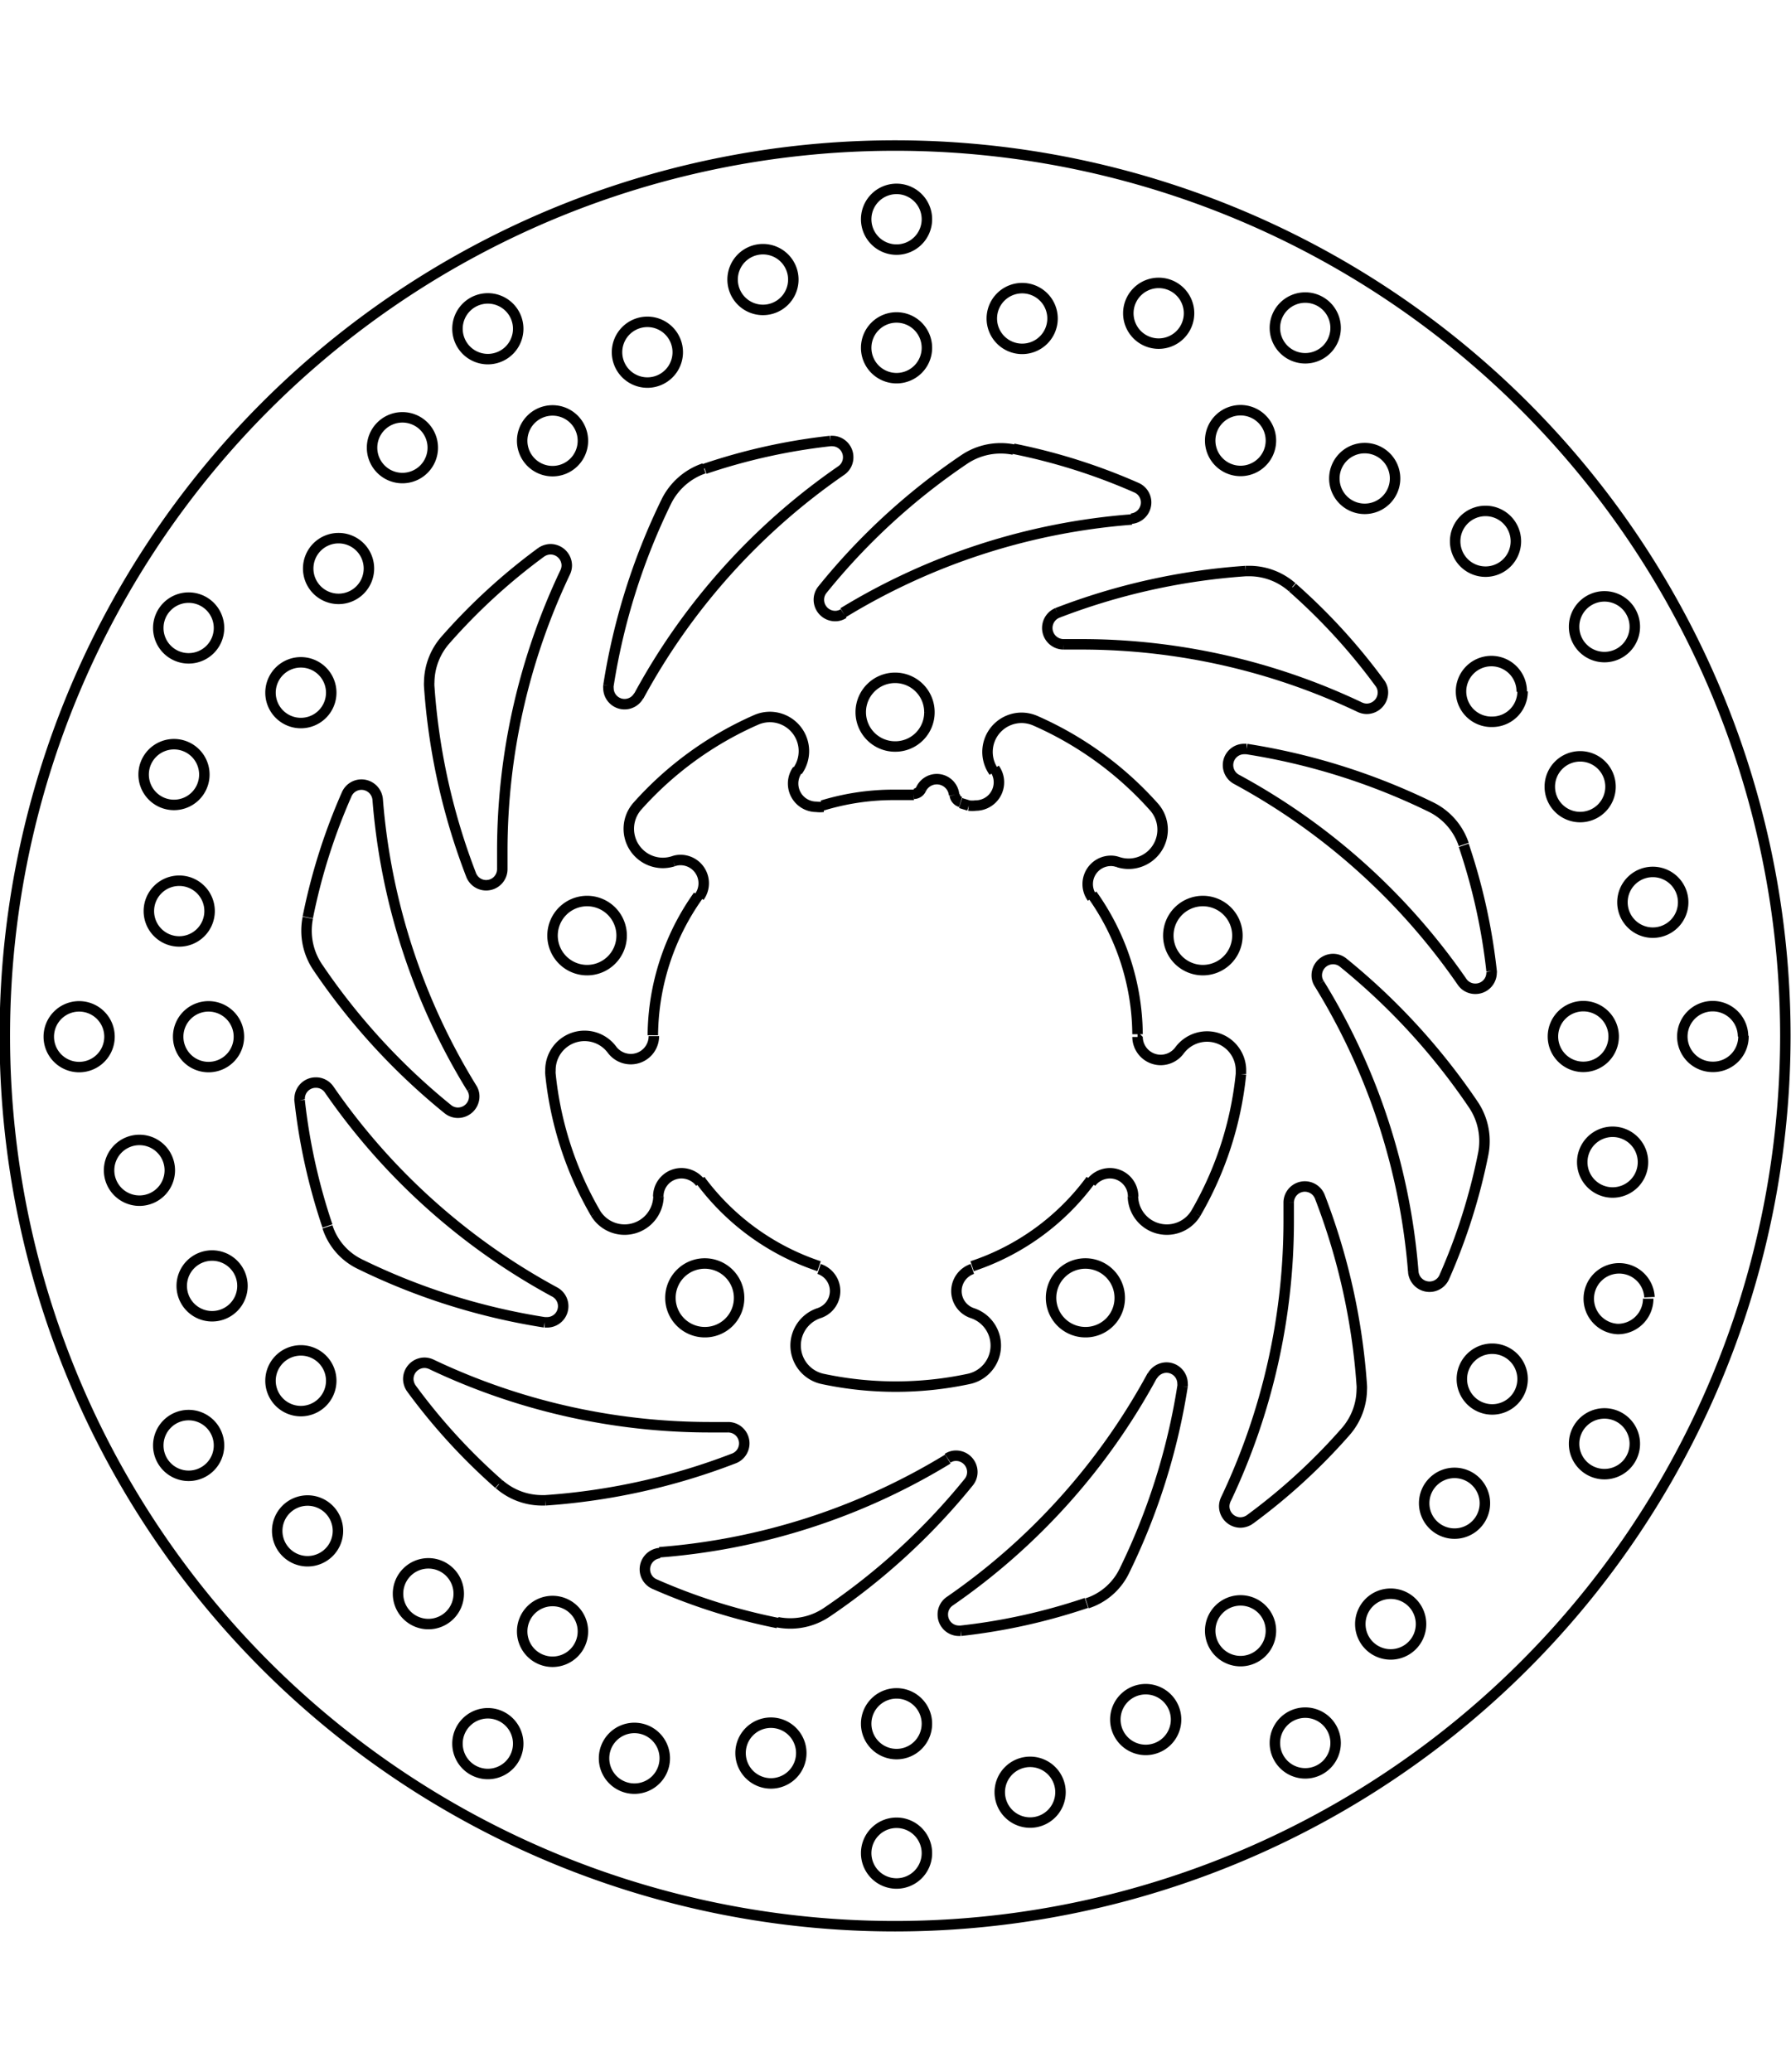 <svg xmlns="http://www.w3.org/2000/svg" width="1934" height="2237" viewBox="0 0 85.54 85.54"><defs><style>.a{fill:none;stroke:#000;stroke-linejoin:bevel;stroke-width:0.5px;}</style></defs><path class="a" d="M843,556h0a1.45,1.45,0,1,0-1.45,1.45A1.45,1.45,0,0,0,843,556m-6.38,2.88h0a1.45,1.45,0,1,0-1.45,1.45,1.45,1.45,0,0,0,1.45-1.45m-5.52,3.47h0a1.45,1.45,0,1,0-1.45,1.45,1.45,1.45,0,0,0,1.45-1.45m-4.53,4.24h0a1.45,1.45,0,1,0-1.45,1.44,1.45,1.45,0,0,0,1.45-1.44m-3.09-5.36h0a1.45,1.45,0,1,0-1.45,1.45,1.45,1.45,0,0,0,1.45-1.45m-4.08,5.68h0a1.45,1.45,0,1,0-1.45,1.45,1.45,1.45,0,0,0,1.45-1.45m-3.05,5.77h0a1.45,1.45,0,1,0-1.45,1.45,1.45,1.45,0,0,0,1.45-1.45m-1.8,5.93h0a1.45,1.45,0,1,0-1.45,1.45,1.45,1.45,0,0,0,1.45-1.45m-5.36-3.09h0a1.45,1.45,0,1,0-1.45,1.45,1.45,1.45,0,0,0,1.45-1.45m-.7,7h0a1.45,1.45,0,1,0-1.45,1.45,1.45,1.45,0,0,0,1.45-1.45m.25,6.52h0a1.45,1.45,0,1,0-1.45,1.45,1.45,1.45,0,0,0,1.45-1.45m1.4,6h0a1.45,1.45,0,1,0-1.45,1.45,1.45,1.45,0,0,0,1.45-1.45m-6.18,0h0a1.45,1.45,0,1,0-1.45,1.45,1.45,1.45,0,0,0,1.45-1.45m2.88,6.38h0a1.45,1.45,0,1,0-1.45,1.45,1.45,1.45,0,0,0,1.45-1.45m3.47,5.52h0a1.45,1.45,0,1,0-1.45,1.45,1.45,1.45,0,0,0,1.45-1.45m4.24,4.53h0a1.45,1.45,0,1,0-1.45,1.45,1.45,1.45,0,0,0,1.45-1.45m-5.36,3.09h0a1.45,1.45,0,1,0-1.45,1.45,1.45,1.45,0,0,0,1.45-1.45m5.68,4.08h0a1.45,1.45,0,1,0-1.45,1.45,1.45,1.45,0,0,0,1.45-1.45m5.77,3h0a1.45,1.45,0,1,0-1.45,1.45,1.45,1.45,0,0,0,1.45-1.45m5.93,1.8h0a1.45,1.45,0,1,0-1.45,1.45,1.45,1.45,0,0,0,1.45-1.45m-3.09,5.36h0a1.45,1.45,0,1,0-1.45,1.45,1.45,1.45,0,0,0,1.45-1.45m7,.7h0a1.45,1.45,0,1,0-1.45,1.45,1.45,1.45,0,0,0,1.45-1.45m6.52-.25h0a1.45,1.45,0,1,0-1.45,1.45,1.45,1.45,0,0,0,1.45-1.45m6-1.4h0a1.45,1.45,0,1,0-1.45,1.45,1.45,1.45,0,0,0,1.45-1.45m0,6.18h0a1.45,1.45,0,1,0-1.45,1.45A1.45,1.45,0,0,0,843,634m6.38-2.88h0a1.45,1.45,0,1,0-1.45,1.45,1.45,1.45,0,0,0,1.45-1.45m5.52-3.47h0a1.45,1.45,0,1,0-1.45,1.45,1.45,1.45,0,0,0,1.45-1.45m4.53-4.24h0a1.45,1.45,0,1,0-1.45,1.45,1.45,1.45,0,0,0,1.45-1.45m3.09,5.36h0a1.45,1.45,0,1,0-1.45,1.45,1.45,1.45,0,0,0,1.45-1.45m4.08-5.68h0a1.45,1.45,0,1,0-1.45,1.45,1.45,1.45,0,0,0,1.45-1.45m3.05-5.77h0a1.45,1.45,0,1,0-1.45,1.45,1.45,1.45,0,0,0,1.45-1.45m1.8-5.93h0a1.45,1.45,0,1,0-1.45,1.45,1.45,1.45,0,0,0,1.45-1.45m5.36,3.09h0a1.45,1.45,0,1,0-1.45,1.45,1.45,1.45,0,0,0,1.45-1.45m.7-7h0A1.45,1.45,0,1,0,876,609a1.45,1.45,0,0,0,1.45-1.45m-.25-6.52h0a1.45,1.45,0,1,0-1.45,1.45,1.45,1.45,0,0,0,1.45-1.45m-1.4-6h0a1.45,1.45,0,1,0-1.45,1.45,1.45,1.45,0,0,0,1.45-1.45m6.18,0h0a1.45,1.45,0,1,0-1.45,1.45A1.45,1.45,0,0,0,882,595m-2.88-6.38h0a1.45,1.45,0,1,0-1.45,1.45,1.45,1.45,0,0,0,1.45-1.45m-3.47-5.52h0a1.45,1.45,0,1,0-1.45,1.45,1.45,1.45,0,0,0,1.45-1.45m-4.24-4.53h0A1.45,1.45,0,1,0,870,580a1.45,1.45,0,0,0,1.45-1.45m5.36-3.09h0a1.45,1.45,0,1,0-1.45,1.45,1.45,1.45,0,0,0,1.45-1.45m-5.68-4.08h0a1.45,1.45,0,1,0-1.45,1.45,1.45,1.45,0,0,0,1.45-1.45m-5.77-3h0a1.45,1.45,0,1,0-1.45,1.45,1.45,1.45,0,0,0,1.45-1.45m-5.93-1.8h0a1.45,1.45,0,1,0-1.45,1.44,1.45,1.45,0,0,0,1.45-1.44M884,595h0a42.52,42.52,0,1,0-42.52,42.52A42.54,42.54,0,0,0,884,595m-40.88-15.46h0a1.64,1.64,0,1,0-1.64,1.64,1.63,1.63,0,0,0,1.64-1.64m14.71,10.68h0a1.65,1.65,0,1,0-1.65,1.64,1.65,1.65,0,0,0,1.65-1.64m-5.62,17.29h0a1.64,1.64,0,1,0-1.64,1.64,1.63,1.63,0,0,0,1.64-1.64m-18.18,0h0a1.64,1.64,0,1,0-1.64,1.64,1.63,1.63,0,0,0,1.64-1.64m-5.61-17.29h0a1.65,1.65,0,1,0-1.64,1.64,1.65,1.65,0,0,0,1.64-1.64M843,562.14h0a1.45,1.45,0,1,0-1.45,1.45,1.45,1.45,0,0,0,1.45-1.45m6-1.4h0a1.45,1.45,0,1,0-1.45,1.45,1.45,1.45,0,0,0,1.45-1.45m6.52-.25h0a1.45,1.45,0,1,0-1.45,1.45,1.45,1.45,0,0,0,1.45-1.45m7,.7h0a1.45,1.45,0,1,0-1.45,1.45,1.45,1.45,0,0,0,1.45-1.45M847.14,567h0a3.15,3.15,0,0,0-.61-.06,3.11,3.11,0,0,0-1.73.52m0,0h0a30.93,30.93,0,0,0-6.79,6.23m0,0h0a.76.76,0,0,0-.17.48.78.78,0,0,0,.78.78.72.72,0,0,0,.4-.12m13.76-4.49h0A31,31,0,0,0,839,574.79m13.76-4.49h0a.78.78,0,0,0,.71-.77.77.77,0,0,0-.46-.71m0,0h0a28.31,28.31,0,0,0-5.88-1.86m-14.78.94h0a3.15,3.15,0,0,0-1.79,1.57m0,0h0a30.9,30.9,0,0,0-2.77,8.8m0,0h0a.49.49,0,0,0,0,.12.77.77,0,0,0,1.45.36M838.91,568h0a31.05,31.05,0,0,0-9.67,10.77M838.91,568h0a.76.76,0,0,0,.33-.64.77.77,0,0,0-.77-.77h-.08m0,0h0a28.39,28.39,0,0,0-6,1.33M820,576.1h0a3.11,3.11,0,0,0-.77,2,1.48,1.48,0,0,0,0,.21m0,0h0a30.89,30.89,0,0,0,2,9m0,0h0a.77.77,0,0,0,1.49-.28v0m3-14.16h0a31,31,0,0,0-3,13.28c0,.3,0,.59,0,.88m3-14.16h0a.8.8,0,0,0,.08-.33.78.78,0,0,0-.78-.78.81.81,0,0,0-.45.15m0,0h0A28.62,28.62,0,0,0,820,576.1m-6.57,13.26h0a3.15,3.15,0,0,0-.06.61,3.11,3.11,0,0,0,.52,1.73m0,0h0a31.21,31.21,0,0,0,6.23,6.8m0,0h0a.76.76,0,0,0,.48.17.78.78,0,0,0,.78-.78.72.72,0,0,0-.12-.4m-4.49-13.76h0a30.89,30.89,0,0,0,4.49,13.76m-4.49-13.76h0A.78.78,0,0,0,816,583a.77.77,0,0,0-.71.46m0,0h0a28.31,28.31,0,0,0-1.86,5.88m.94,14.78h0a3,3,0,0,0,1.57,1.79m0,0h0a30.9,30.9,0,0,0,8.8,2.77m0,0h.12a.77.77,0,0,0,.36-1.45m-10.77-9.67h0a31.05,31.05,0,0,0,10.77,9.67m-10.77-9.67h0a.76.76,0,0,0-.64-.33.77.77,0,0,0-.77.77.19.19,0,0,0,0,.08m0,0h0a28.39,28.39,0,0,0,1.33,6m8.2,12.33h0a3.11,3.11,0,0,0,2,.77h.21m0,0h0a30.89,30.89,0,0,0,9-2m0,0h0a.77.77,0,0,0-.28-1.49h0m-14.16-3h0a31,31,0,0,0,13.28,3h.88m-14.16-3h0a.8.8,0,0,0-.33-.08.78.78,0,0,0-.78.78.81.81,0,0,0,.15.45m0,0h0a28.62,28.62,0,0,0,4.17,4.56M835.86,623h0a3.15,3.15,0,0,0,.61.06,3.11,3.11,0,0,0,1.73-.52m0,0h0a31.21,31.21,0,0,0,6.8-6.23m0,0h0a.76.76,0,0,0,.17-.48.78.78,0,0,0-.78-.78.72.72,0,0,0-.4.12m-13.76,4.49h0A31,31,0,0,0,844,615.21m-13.76,4.49h0a.78.78,0,0,0-.71.77.77.77,0,0,0,.46.71m0,0h0a28.31,28.31,0,0,0,5.88,1.86m14.78-.94h0a3,3,0,0,0,1.79-1.57m0,0h0a30.9,30.9,0,0,0,2.77-8.8m0,0h0a.49.49,0,0,0,0-.12.77.77,0,0,0-.77-.77.79.79,0,0,0-.68.41M844.09,622h0a31.05,31.05,0,0,0,9.67-10.77M844.09,622h0a.76.76,0,0,0-.33.64.77.77,0,0,0,.77.77h.09m0,0h0a28.39,28.39,0,0,0,6-1.33M863,613.9h0a3.11,3.11,0,0,0,.77-2,1.48,1.48,0,0,0,0-.21m0,0h0a30.89,30.89,0,0,0-2-9m0,0h0a.77.77,0,0,0-1.49.28v0m-3,14.16h0a31,31,0,0,0,3-13.28c0-.3,0-.59,0-.88m-3,14.16h0a.8.8,0,0,0-.08.33.78.78,0,0,0,.78.78.81.81,0,0,0,.45-.15m0,0h0A28.62,28.62,0,0,0,863,613.9m6.57-13.26h0a3.15,3.15,0,0,0,.06-.61,3.11,3.11,0,0,0-.52-1.73m0,0h0a31.21,31.21,0,0,0-6.23-6.8m0,0h0a.76.76,0,0,0-.48-.17.78.78,0,0,0-.78.78.72.72,0,0,0,.12.4m4.49,13.76h0a30.89,30.89,0,0,0-4.49-13.76m4.49,13.76h0a.78.78,0,0,0,.77.71.77.77,0,0,0,.71-.46m0,0h0a28.31,28.31,0,0,0,1.86-5.88m-.93-14.78h0a3.08,3.08,0,0,0-1.57-1.79m0,0h0a30.9,30.9,0,0,0-8.8-2.77m0,0h-.12a.77.77,0,0,0-.36,1.45m10.77,9.67h0a31.05,31.05,0,0,0-10.77-9.67m10.77,9.67h0a.76.76,0,0,0,.64.33.77.77,0,0,0,.77-.77.19.19,0,0,0,0-.08m0,0h0a28.39,28.39,0,0,0-1.33-6m-8.2-12.33h0a3.11,3.11,0,0,0-2-.77h-.21m0,0h0a30.89,30.89,0,0,0-9,2m0,0h0a.78.78,0,0,0,.28,1.5h0m14.16,3h0a31,31,0,0,0-13.28-3h-.88m14.16,3h0a.8.8,0,0,0,.33.08.78.78,0,0,0,.78-.78.74.74,0,0,0-.15-.45h0a28.62,28.62,0,0,0-4.17-4.56m-23.64,8.71h0a1.1,1.1,0,0,0-.21.65,1.11,1.11,0,0,0,1.11,1.11,1.26,1.26,0,0,0,.33,0m-1.23-1.71h0a1.63,1.63,0,0,0-1.32-2.58,1.66,1.66,0,0,0-.66.14m0,0h0a16.46,16.46,0,0,0-5.66,4.11m0,0h0a1.63,1.63,0,0,0,1.21,2.72,1.69,1.69,0,0,0,.5-.08m1.24,1.7h0a1.1,1.1,0,0,0,.21-.65,1.11,1.11,0,0,0-1.11-1.11,1,1,0,0,0-.34.06m-2.93,9h0a1.12,1.12,0,0,0,.9.45,1.1,1.1,0,0,0,1.1-1.1m-2,.65h0a1.63,1.63,0,0,0-2.94,1,.86.86,0,0,0,0,.16m0,0h0a16.54,16.54,0,0,0,2.16,6.66m0,0h0a1.62,1.62,0,0,0,3-.81m2-.66h0a1.14,1.14,0,0,0-.9-.45,1.11,1.11,0,0,0-1.11,1.11m7.68,5.57h0a1.11,1.11,0,0,0,0-2.11m0,2.11h0a1.63,1.63,0,0,0,.16,3.14m0,0h0a16.74,16.74,0,0,0,7,0m0,0h0a1.63,1.63,0,0,0,.16-3.14m0-2.11h0a1.12,1.12,0,0,0-.76,1.06,1.11,1.11,0,0,0,.76,1.05m7.68-5.57h0a1.11,1.11,0,0,0-1.11-1.11,1.14,1.14,0,0,0-.9.45m2,.66h0a1.62,1.62,0,0,0,3,.81m0,0h0a16.54,16.54,0,0,0,2.16-6.66m0,0h0v-.16a1.62,1.62,0,0,0-1.62-1.63,1.64,1.64,0,0,0-1.32.67m-2-.65h0a1.11,1.11,0,0,0,1.11,1.1,1.12,1.12,0,0,0,.89-.45m-2.93-9h0a1,1,0,0,0-.34-.06,1.11,1.11,0,0,0-1.11,1.11,1.1,1.1,0,0,0,.21.65m1.24-1.7h0a1.69,1.69,0,0,0,.5.08,1.63,1.63,0,0,0,1.21-2.72m0,0h0a16.46,16.46,0,0,0-5.66-4.11m0,0h0a1.66,1.66,0,0,0-.66-.14,1.63,1.63,0,0,0-1.32,2.58M845,584h0a1.26,1.26,0,0,0,.33,0,1.11,1.11,0,0,0,1.11-1.11,1.1,1.1,0,0,0-.21-.65m-1.9,1.26h0a.39.39,0,0,0,.28.33m-2.23-.39h0a.39.39,0,0,0,.34-.22m1.58.28h0a.83.83,0,0,0-1.58-.28m10.34,11.7h0a11.64,11.64,0,0,0-2.17-6.67M845,584h0l-.39-.12m-2.23-.39h0c-.3,0-.59,0-.89,0A11.65,11.65,0,0,0,838,584m-5.92,4.3h0a11.64,11.64,0,0,0-2.17,6.67M845.16,606h0a11.53,11.53,0,0,0,5.67-4.12m-18.66,0h0a11.6,11.6,0,0,0,5.68,4.12" transform="translate(-798.73 -552.23)"/></svg>